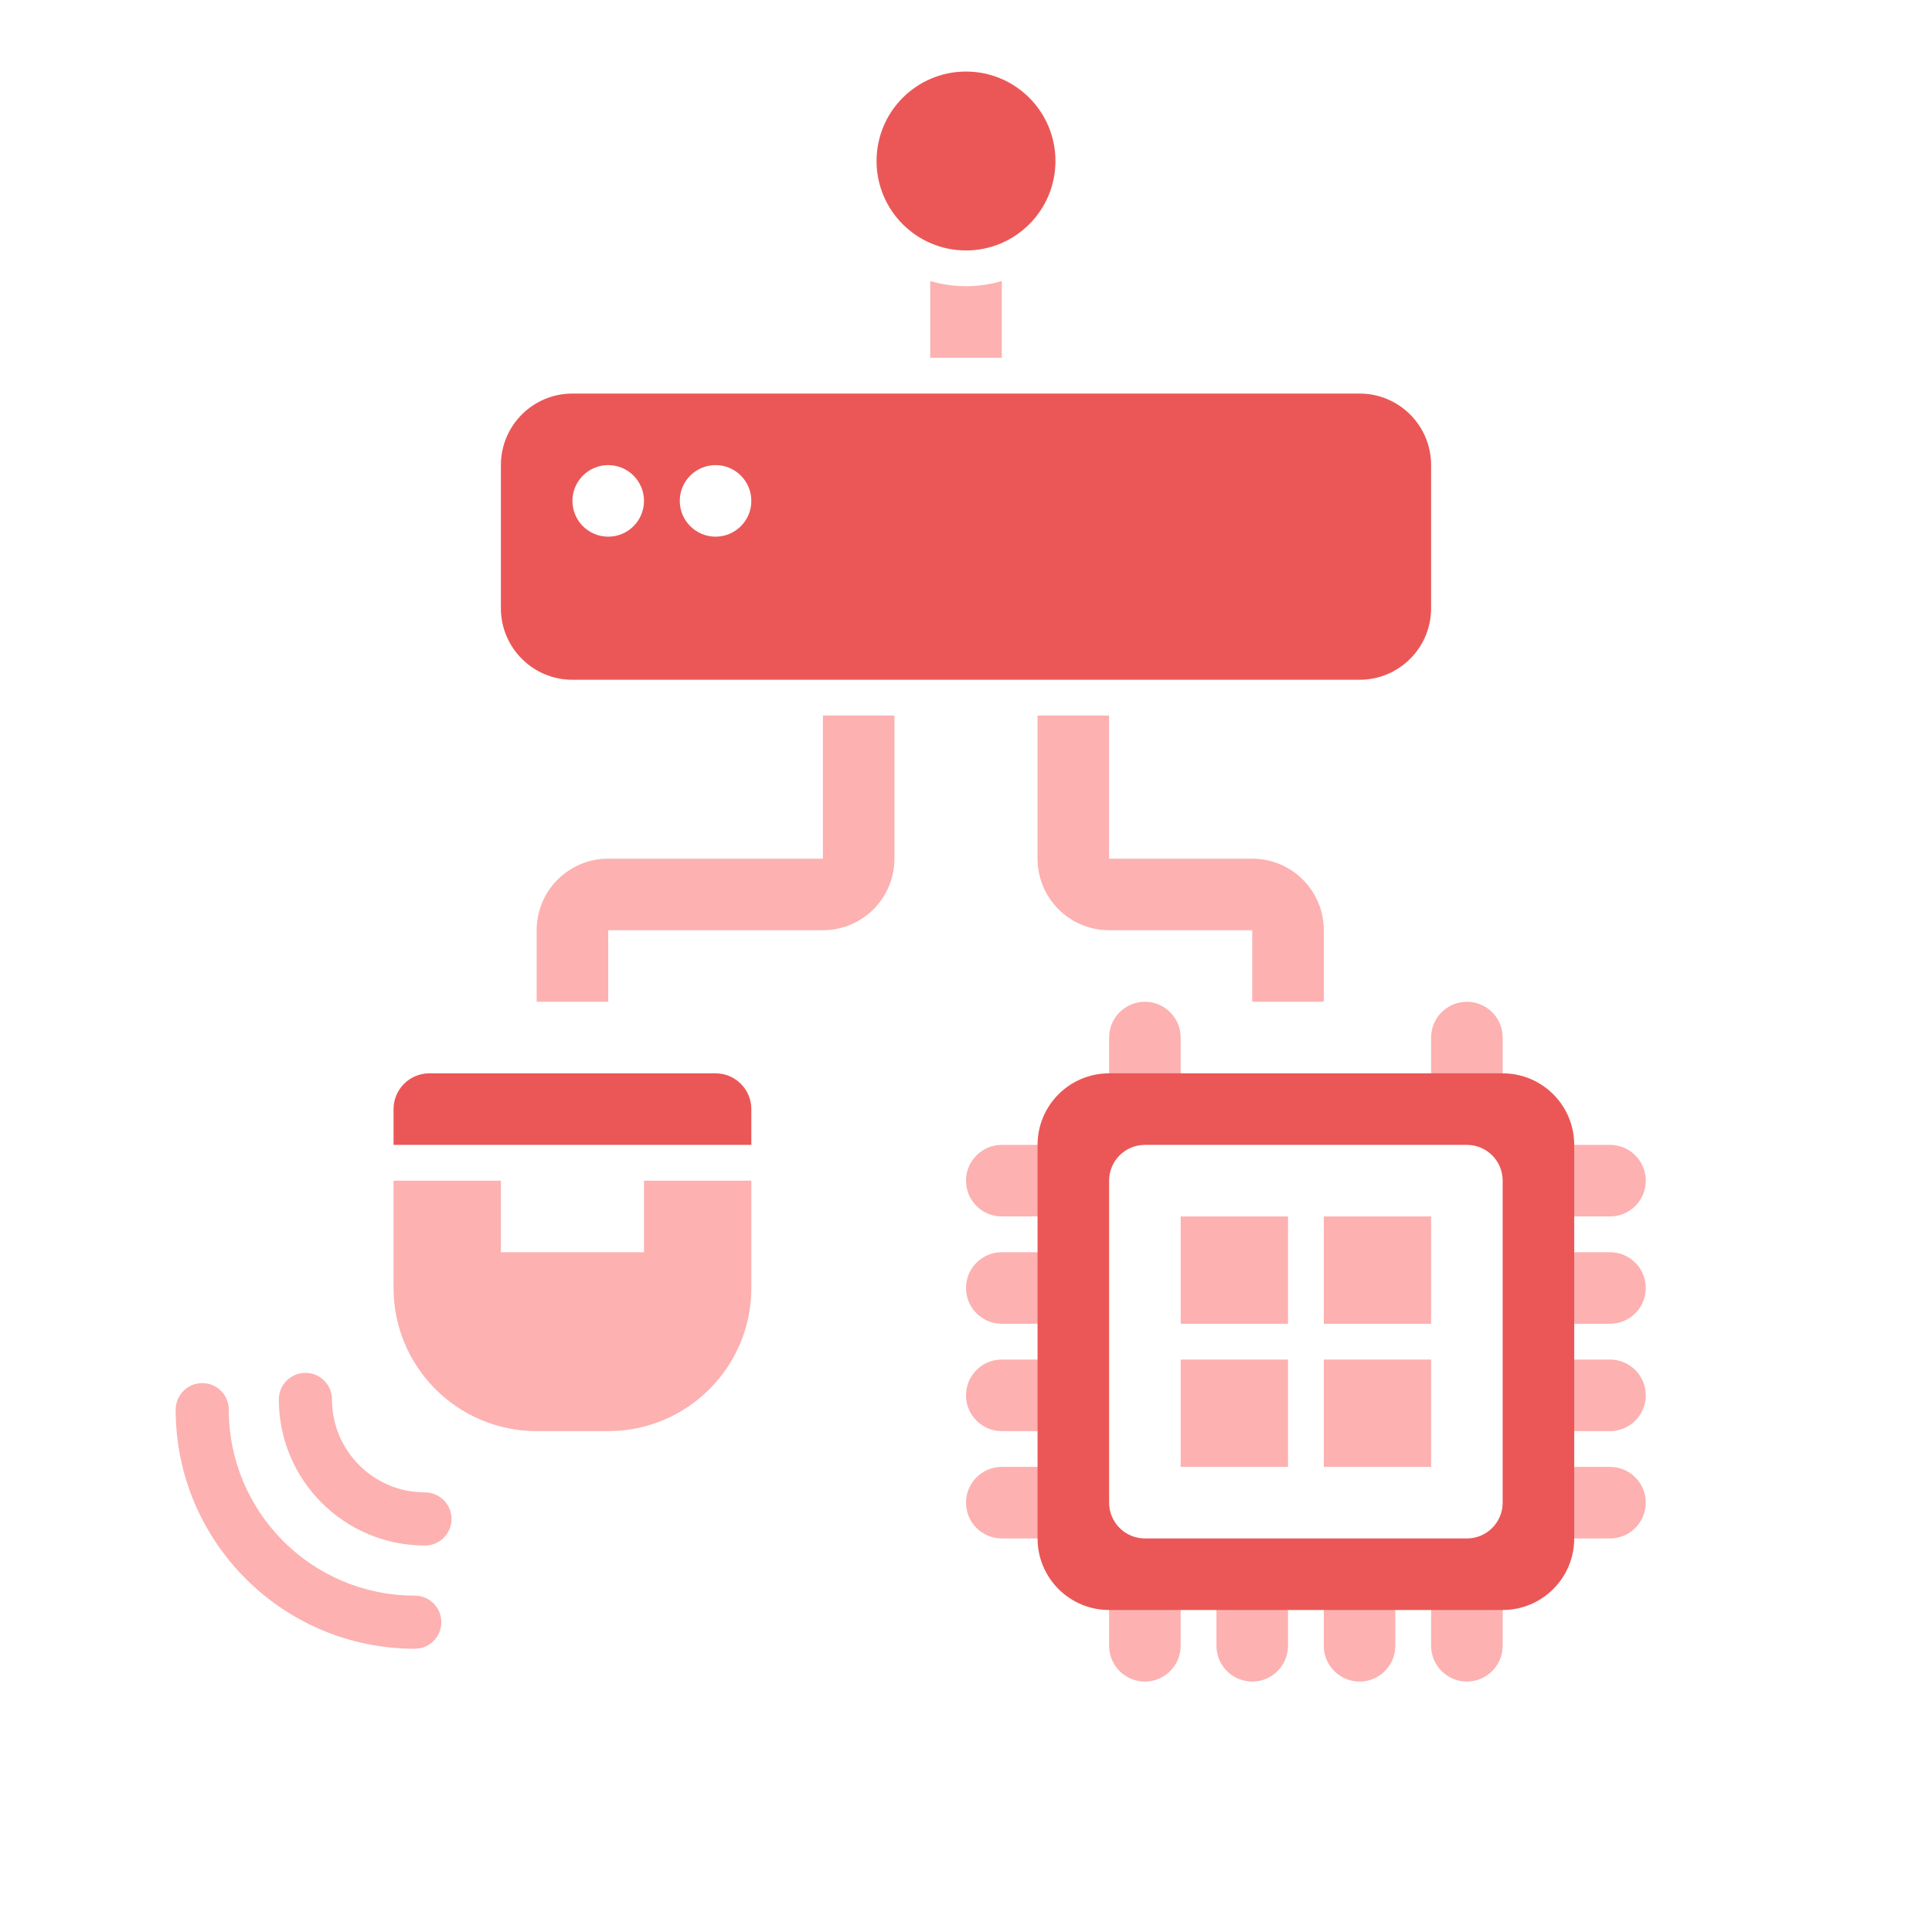 <svg width="54" height="54" viewBox="0 0 54 54" fill="none" xmlns="http://www.w3.org/2000/svg">
<path fill-rule="evenodd" clip-rule="evenodd" d="M26 7.854V10H28V7.854C27.683 7.949 27.348 7.999 27 7.999C26.652 7.999 26.317 7.949 26 7.854ZM29 24V20H31V24H35C36.105 24 37 24.895 37 26V28H35V26H31C29.895 26 29 25.105 29 24ZM25 20V24C25 25.105 24.105 26 23 26H17V28H15V26C15 24.895 15.895 24 17 24H23V20H25Z" fill="#FDB1B1"/>
<path fill-rule="evenodd" clip-rule="evenodd" d="M27 7C28.381 7 29.5 5.881 29.5 4.5C29.5 3.119 28.381 2 27 2C25.619 2 24.5 3.119 24.5 4.5C24.5 5.881 25.619 7 27 7ZM16 11C14.895 11 14 11.895 14 13V17C14 18.105 14.895 19 16 19H38C39.105 19 40 18.105 40 17V13C40 11.895 39.105 11 38 11H16ZM17 15C17.552 15 18 14.552 18 14C18 13.448 17.552 13 17 13C16.448 13 16 13.448 16 14C16 14.552 16.448 15 17 15ZM21 14C21 14.552 20.552 15 20 15C19.448 15 19 14.552 19 14C19 13.448 19.448 13 20 13C20.552 13 21 13.448 21 14Z" fill="#EB5757"/>
<path fill-rule="evenodd" clip-rule="evenodd" d="M14 33H11V36C11 38.209 12.791 40 15 40H16H17C19.209 40 21 38.209 21 36V33H18V35H14V33Z" fill="#FDB1B1"/>
<path d="M11 31C11 30.448 11.448 30 12 30H20C20.552 30 21 30.448 21 31V32H11V31Z" fill="#EB5757"/>
<path fill-rule="evenodd" clip-rule="evenodd" d="M5.653 38.658C5.243 38.658 4.91 38.991 4.91 39.401C4.91 43.091 7.902 46.083 11.593 46.083C12.003 46.083 12.335 45.751 12.335 45.341C12.335 44.931 12.003 44.598 11.593 44.598C8.722 44.598 6.395 42.271 6.395 39.401C6.395 38.991 6.063 38.658 5.653 38.658Z" fill="#FDB1B1"/>
<path fill-rule="evenodd" clip-rule="evenodd" d="M8.536 38.372C8.126 38.372 7.794 38.705 7.794 39.115C7.794 41.37 9.622 43.198 11.878 43.198C12.288 43.198 12.62 42.866 12.62 42.456C12.62 42.046 12.288 41.713 11.878 41.713C10.442 41.713 9.279 40.55 9.279 39.115C9.279 38.705 8.947 38.372 8.536 38.372Z" fill="#FDB1B1"/>
<path d="M27 36C27 35.448 27.448 35 28 35H29C29.552 35 30 35.448 30 36V36C30 36.552 29.552 37 29 37H28C27.448 37 27 36.552 27 36V36Z" fill="#FDB1B1"/>
<path d="M27 33C27 32.448 27.448 32 28 32H29C29.552 32 30 32.448 30 33V33C30 33.552 29.552 34 29 34H28C27.448 34 27 33.552 27 33V33Z" fill="#FDB1B1"/>
<path d="M43 36C43 35.448 43.448 35 44 35H45C45.552 35 46 35.448 46 36V36C46 36.552 45.552 37 45 37H44C43.448 37 43 36.552 43 36V36Z" fill="#FDB1B1"/>
<path d="M43 33C43 32.448 43.448 32 44 32H45C45.552 32 46 32.448 46 33V33C46 33.552 45.552 34 45 34H44C43.448 34 43 33.552 43 33V33Z" fill="#FDB1B1"/>
<path d="M43 39C43 38.448 43.448 38 44 38H45C45.552 38 46 38.448 46 39V39C46 39.552 45.552 40 45 40H44C43.448 40 43 39.552 43 39V39Z" fill="#FDB1B1"/>
<path d="M43 42C43 41.448 43.448 41 44 41H45C45.552 41 46 41.448 46 42V42C46 42.552 45.552 43 45 43H44C43.448 43 43 42.552 43 42V42Z" fill="#FDB1B1"/>
<path d="M27 39C27 38.448 27.448 38 28 38H29C29.552 38 30 38.448 30 39V39C30 39.552 29.552 40 29 40H28C27.448 40 27 39.552 27 39V39Z" fill="#FDB1B1"/>
<path d="M27 42C27 41.448 27.448 41 28 41H29C29.552 41 30 41.448 30 42V42C30 42.552 29.552 43 29 43H28C27.448 43 27 42.552 27 42V42Z" fill="#FDB1B1"/>
<path d="M34 45C34 44.448 34.448 44 35 44V44C35.552 44 36 44.448 36 45V46C36 46.552 35.552 47 35 47V47C34.448 47 34 46.552 34 46V45Z" fill="#FDB1B1"/>
<path d="M31 45C31 44.448 31.448 44 32 44V44C32.552 44 33 44.448 33 45V46C33 46.552 32.552 47 32 47V47C31.448 47 31 46.552 31 46V45Z" fill="#FDB1B1"/>
<path d="M31 29C31 28.448 31.448 28 32 28V28C32.552 28 33 28.448 33 29V30C33 30.552 32.552 31 32 31V31C31.448 31 31 30.552 31 30V29Z" fill="#FDB1B1"/>
<path d="M37 45C37 44.448 37.448 44 38 44V44C38.552 44 39 44.448 39 45V46C39 46.552 38.552 47 38 47V47C37.448 47 37 46.552 37 46V45Z" fill="#FDB1B1"/>
<path d="M40 45C40 44.448 40.448 44 41 44V44C41.552 44 42 44.448 42 45V46C42 46.552 41.552 47 41 47V47C40.448 47 40 46.552 40 46V45Z" fill="#FDB1B1"/>
<path d="M40 29C40 28.448 40.448 28 41 28V28C41.552 28 42 28.448 42 29V30C42 30.552 41.552 31 41 31V31C40.448 31 40 30.552 40 30V29Z" fill="#FDB1B1"/>
<path fill-rule="evenodd" clip-rule="evenodd" d="M31 30C29.895 30 29 30.895 29 32V43C29 44.105 29.895 45 31 45H42C43.105 45 44 44.105 44 43V32C44 30.895 43.105 30 42 30H31ZM32 32C31.448 32 31 32.448 31 33V42C31 42.552 31.448 43 32 43H41C41.552 43 42 42.552 42 42V33C42 32.448 41.552 32 41 32H32Z" fill="#EB5757"/>
<path d="M33 34H36V37H33V34Z" fill="#FDB1B1"/>
<path d="M37 34H40V37H37V34Z" fill="#FDB1B1"/>
<path d="M37 38H40V41H37V38Z" fill="#FDB1B1"/>
<path d="M33 38H36V41H33V38Z" fill="#FDB1B1"/>
</svg>
